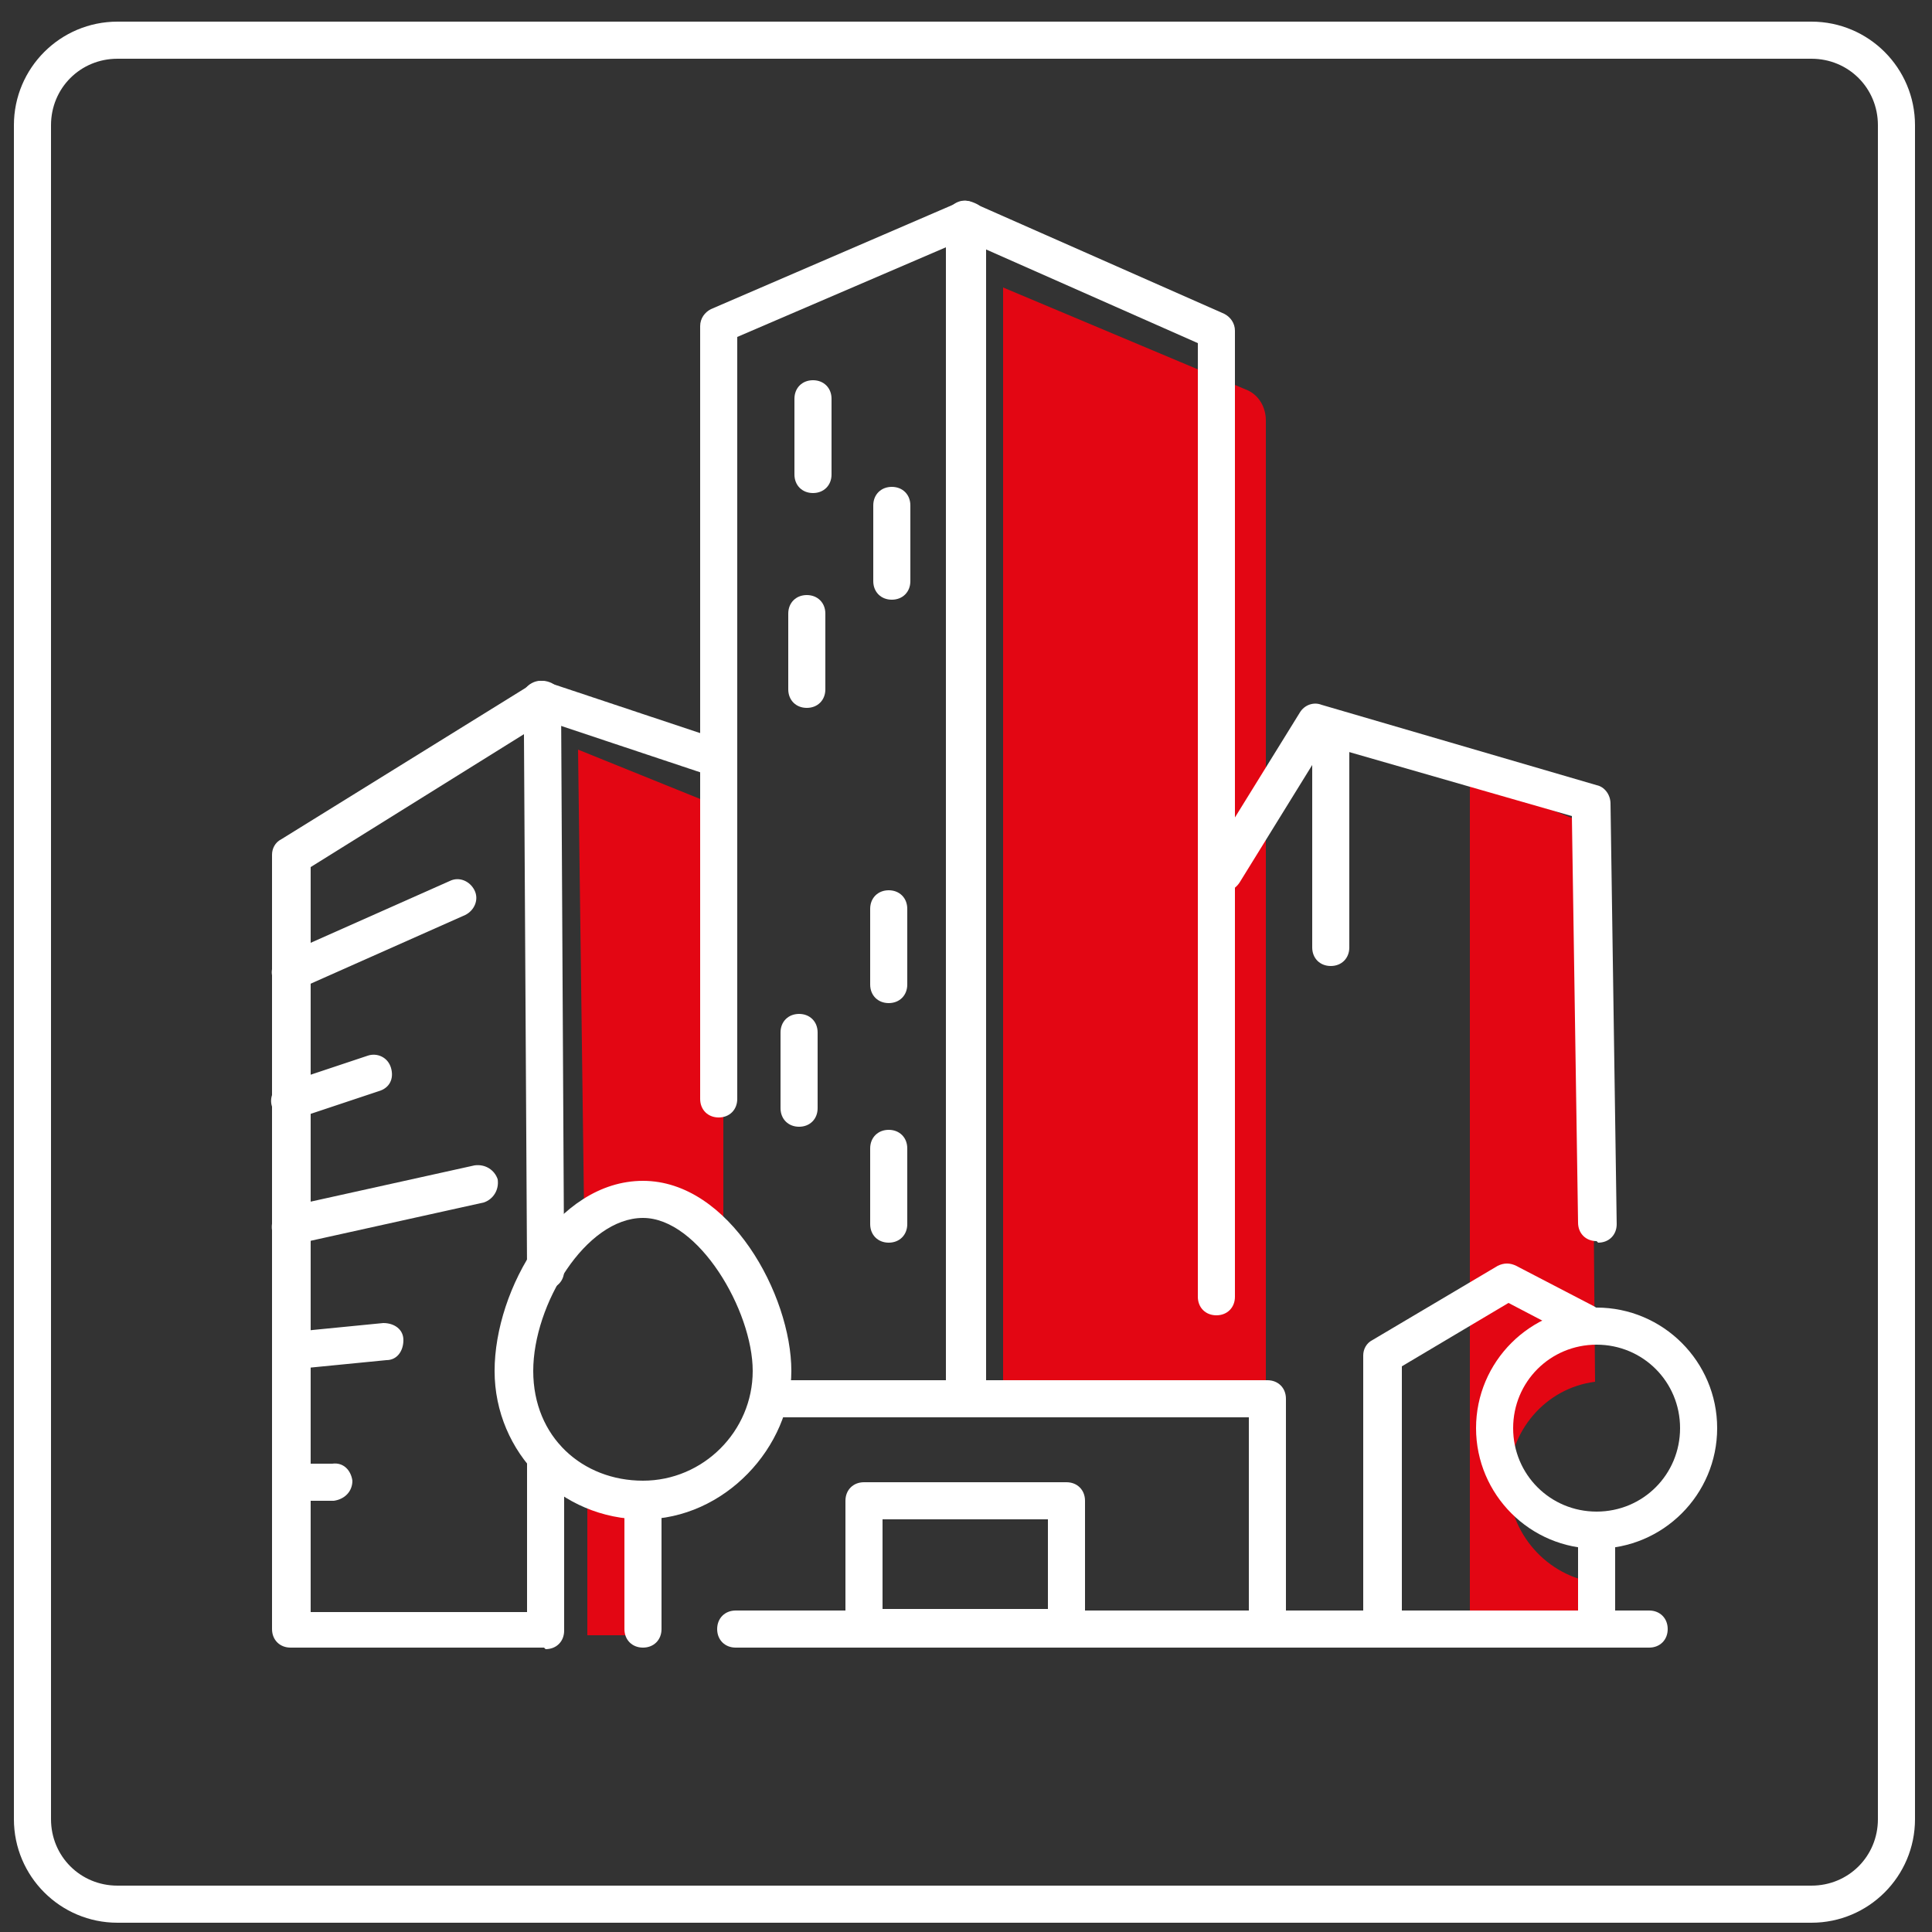 <?xml version="1.0" encoding="UTF-8"?>
<svg xmlns="http://www.w3.org/2000/svg" version="1.1" viewBox="0 0 125 125">
  <rect x="0" y="0" width="125" height="125" fill="#333333" stroke="none"/>
  <!-- Generator: Adobe Illustrator 29.7.0, SVG Export Plug-In . SVG Version: 2.1.1 Build 138)  -->
  <defs>
    <style>
      .st0 {
        fill: #1d1d1b;
      }

      .st1 {
        fill: #fff;
      }

      .st2 {
        fill: #e30613;
      }

      .st3 {
        display: none;
      }
    </style>
  </defs>
  <g id="Ebene_2" class="st3">
    <rect class="st0" x=".2" y="-.2" width="124.9" height="125.3"/>
  </g>
  <g id="Ebene_3">
    <g>
      <g>
        <path class="st2" d="M97.6,95.9c0-3.3,2.4-6.1,5.6-6.5l-.3-36-7.8-3.1v54h8.2v-1.9c-3.2-.4-5.7-3.2-5.7-6.5Z"/>
        <polygon class="st2" points="38 97.1 38 105.8 41.6 105.8 41.6 96 38 97.1"/>
        <polygon class="st2" points="37.8 79.1 37.4 48.5 46.8 52.3 46.8 80.5 42.1 77.6 37.8 79.1"/>
        <path class="st2" d="M82,90.5l-17.1.6V18.6l15.7,6.6c.8.3,1.3,1.1,1.3,2v63.3Z"/>
        <path class="st1" d="M106.7,106.6h-59.1c-.7,0-1.2-.5-1.2-1.2s.5-1.2,1.2-1.2h59.1c.7,0,1.2.5,1.2,1.2s-.5,1.2-1.2,1.2Z"/>
        <path class="st1" d="M103.3,100.2c-4.3,0-7.8-3.5-7.8-7.8s3.5-7.8,7.8-7.8,7.8,3.5,7.8,7.8-3.5,7.8-7.8,7.8ZM103.3,87c-3,0-5.4,2.4-5.4,5.4s2.4,5.4,5.4,5.4,5.4-2.4,5.4-5.4-2.4-5.4-5.4-5.4Z"/>
        <path class="st1" d="M41.6,98.3c-5.3,0-9.6-4.3-9.6-9.6s4-12.3,9.6-12.3,9.6,7.4,9.6,12.3-4.3,9.6-9.6,9.6ZM41.6,78.8c-3.7,0-7.1,5.6-7.1,9.9s3.2,7.1,7.1,7.1,7.1-3.2,7.1-7.1-3.5-9.9-7.1-9.9Z"/>
        <path class="st1" d="M103.3,106.6c-.7,0-1.2-.5-1.2-1.2v-6.4c0-.7.5-1.2,1.2-1.2s1.2.5,1.2,1.2v6.4c0,.7-.5,1.2-1.2,1.2Z"/>
        <path class="st1" d="M41.6,106.6c-.7,0-1.2-.5-1.2-1.2v-8.3c0-.7.5-1.2,1.2-1.2s1.2.5,1.2,1.2v8.3c0,.7-.5,1.2-1.2,1.2Z"/>
        <path class="st1" d="M86.1,62.5c-.7,0-1.2-.5-1.2-1.2v-12.9c0-.7.5-1.2,1.2-1.2s1.2.5,1.2,1.2v12.9c0,.7-.5,1.2-1.2,1.2Z"/>
        <path class="st1" d="M69,106.6h-13.1c-.7,0-1.2-.5-1.2-1.2v-8.3c0-.7.5-1.2,1.2-1.2h13.1c.7,0,1.2.5,1.2,1.2v8.3c0,.7-.5,1.2-1.2,1.2ZM57.1,104.1h10.7v-5.8h-10.7v5.8Z"/>
        <path class="st1" d="M82,106.6c-.7,0-1.2-.5-1.2-1.2v-13.7h-30.8c-.7,0-1.2-.5-1.2-1.2s.5-1.2,1.2-1.2h32c.7,0,1.2.5,1.2,1.2v14.9c0,.7-.5,1.2-1.2,1.2Z"/>
        <path class="st1" d="M35.2,106.6h-16.4c-.7,0-1.2-.5-1.2-1.2v-50.1c0-.4.2-.8.6-1l16.3-10.1c.4-.2.8-.2,1.2,0,.4.2.6.6.6,1.1l.2,36.9c0,.7-.5,1.2-1.2,1.2h0c-.7,0-1.2-.5-1.2-1.2l-.2-34.7-13.8,8.6v48.2h14v-10c0-.7.5-1.2,1.2-1.2s1.2.5,1.2,1.2v11.2c0,.7-.5,1.2-1.2,1.2Z"/>
        <path class="st1" d="M18.8,64.1c-.5,0-.9-.3-1.1-.7-.3-.6,0-1.3.6-1.6l10.8-4.8c.6-.3,1.3,0,1.6.6.3.6,0,1.3-.6,1.6l-10.8,4.8c-.2,0-.3.1-.5.1Z"/>
        <path class="st1" d="M18.8,72.4c-.5,0-1-.3-1.2-.8-.2-.6.1-1.3.8-1.5l5.4-1.8c.6-.2,1.3.1,1.5.8s-.1,1.3-.8,1.5l-5.4,1.8c-.1,0-.3,0-.4,0Z"/>
        <path class="st1" d="M18.8,80.6c-.6,0-1.1-.4-1.2-1-.1-.7.3-1.3.9-1.5l12.2-2.7c.7-.1,1.3.3,1.5.9.1.7-.3,1.3-.9,1.5l-12.2,2.7c0,0-.2,0-.3,0Z"/>
        <path class="st1" d="M19.3,97.2c-.6,0-1.2-.5-1.2-1.2,0-.7.5-1.2,1.2-1.3h2.2c.7-.1,1.2.4,1.3,1.1,0,.7-.5,1.2-1.2,1.3h-2.2c0,.1,0,.1,0,.1Z"/>
        <path class="st1" d="M18.8,88.6c-.6,0-1.1-.5-1.2-1.1,0-.7.4-1.3,1.1-1.3l6.1-.6c.7,0,1.3.4,1.3,1.1,0,.7-.4,1.3-1.1,1.3l-6.1.6s0,0-.1,0Z"/>
        <path class="st1" d="M62.4,91.7c-.7,0-1.2-.5-1.2-1.2V16l-13.5,5.8v49.3c0,.7-.5,1.2-1.2,1.2s-1.2-.5-1.2-1.2V21.1c0-.5.3-.9.7-1.1l16-6.9c.4-.2.8-.1,1.2.1s.6.6.6,1v76.3c0,.7-.5,1.2-1.2,1.2Z"/>
        <path class="st1" d="M78.7,85.1c-.7,0-1.2-.5-1.2-1.2V22.2l-15.6-6.9c-.6-.3-.9-1-.6-1.6.3-.6,1-.9,1.6-.6l16.3,7.2c.4.2.7.6.7,1.1v62.5c0,.7-.5,1.2-1.2,1.2Z"/>
        <path class="st1" d="M89.4,105.5c-.7,0-1.2-.5-1.2-1.2v-16.6c0-.4.2-.8.6-1l8.1-4.8c.4-.2.8-.2,1.2,0l5,2.6c.6.3.8,1,.5,1.6-.3.6-1,.8-1.6.5l-4.4-2.3-6.9,4.1v15.9c0,.7-.5,1.2-1.2,1.2Z"/>
        <path class="st1" d="M46.4,50.2c-.1,0-.3,0-.4,0l-11.4-3.8c-.6-.2-1-.9-.8-1.5.2-.6.9-1,1.5-.8l11.4,3.8c.6.2,1,.9.8,1.5-.2.5-.6.8-1.2.8Z"/>
        <path class="st1" d="M103.3,80.3c-.7,0-1.2-.5-1.2-1.2l-.4-26.3-16-4.6-5.5,8.9c-.4.6-1.1.8-1.7.4-.6-.4-.8-1.1-.4-1.7l6-9.7c.3-.5.9-.7,1.4-.5l17.8,5.2c.5.1.9.6.9,1.2l.4,27.2c0,.7-.5,1.2-1.2,1.2,0,0,0,0,0,0Z"/>
        <path class="st1" d="M52.6,31.9c-.7,0-1.2-.5-1.2-1.2v-4.9c0-.7.5-1.2,1.2-1.2s1.2.5,1.2,1.2v4.9c0,.7-.5,1.2-1.2,1.2Z"/>
        <path class="st1" d="M57.7,38.8c-.7,0-1.2-.5-1.2-1.2v-4.9c0-.7.5-1.2,1.2-1.2s1.2.5,1.2,1.2v4.9c0,.7-.5,1.2-1.2,1.2Z"/>
        <path class="st1" d="M52.2,45.8c-.7,0-1.2-.5-1.2-1.2v-4.9c0-.7.5-1.2,1.2-1.2s1.2.5,1.2,1.2v4.9c0,.7-.5,1.2-1.2,1.2Z"/>
        <path class="st1" d="M57.5,64.9c-.7,0-1.2-.5-1.2-1.2v-4.9c0-.7.5-1.2,1.2-1.2s1.2.5,1.2,1.2v4.9c0,.7-.5,1.2-1.2,1.2Z"/>
        <path class="st1" d="M57.5,80.4c-.7,0-1.2-.5-1.2-1.2v-4.9c0-.7.5-1.2,1.2-1.2s1.2.5,1.2,1.2v4.9c0,.7-.5,1.2-1.2,1.2Z"/>
        <path class="st1" d="M51.7,72.9c-.7,0-1.2-.5-1.2-1.2v-4.9c0-.7.5-1.2,1.2-1.2s1.2.5,1.2,1.2v4.9c0,.7-.5,1.2-1.2,1.2Z"/>
      </g>
      <path class="st1" d="M117.2,124.4H7.6c-3.7,0-6.7-3-6.7-6.7V8.1C.9,4.4,3.9,1.4,7.6,1.4h109.6c3.7,0,6.7,3,6.7,6.7v109.6c0,3.7-3,6.7-6.7,6.7ZM7.6,3.8c-2.4,0-4.3,1.9-4.3,4.3v109.6c0,2.4,1.9,4.3,4.3,4.3h109.6c2.4,0,4.3-1.9,4.3-4.3V8.1c0-2.4-1.9-4.3-4.3-4.3H7.6Z"/>
    </g>
  </g>
</svg>